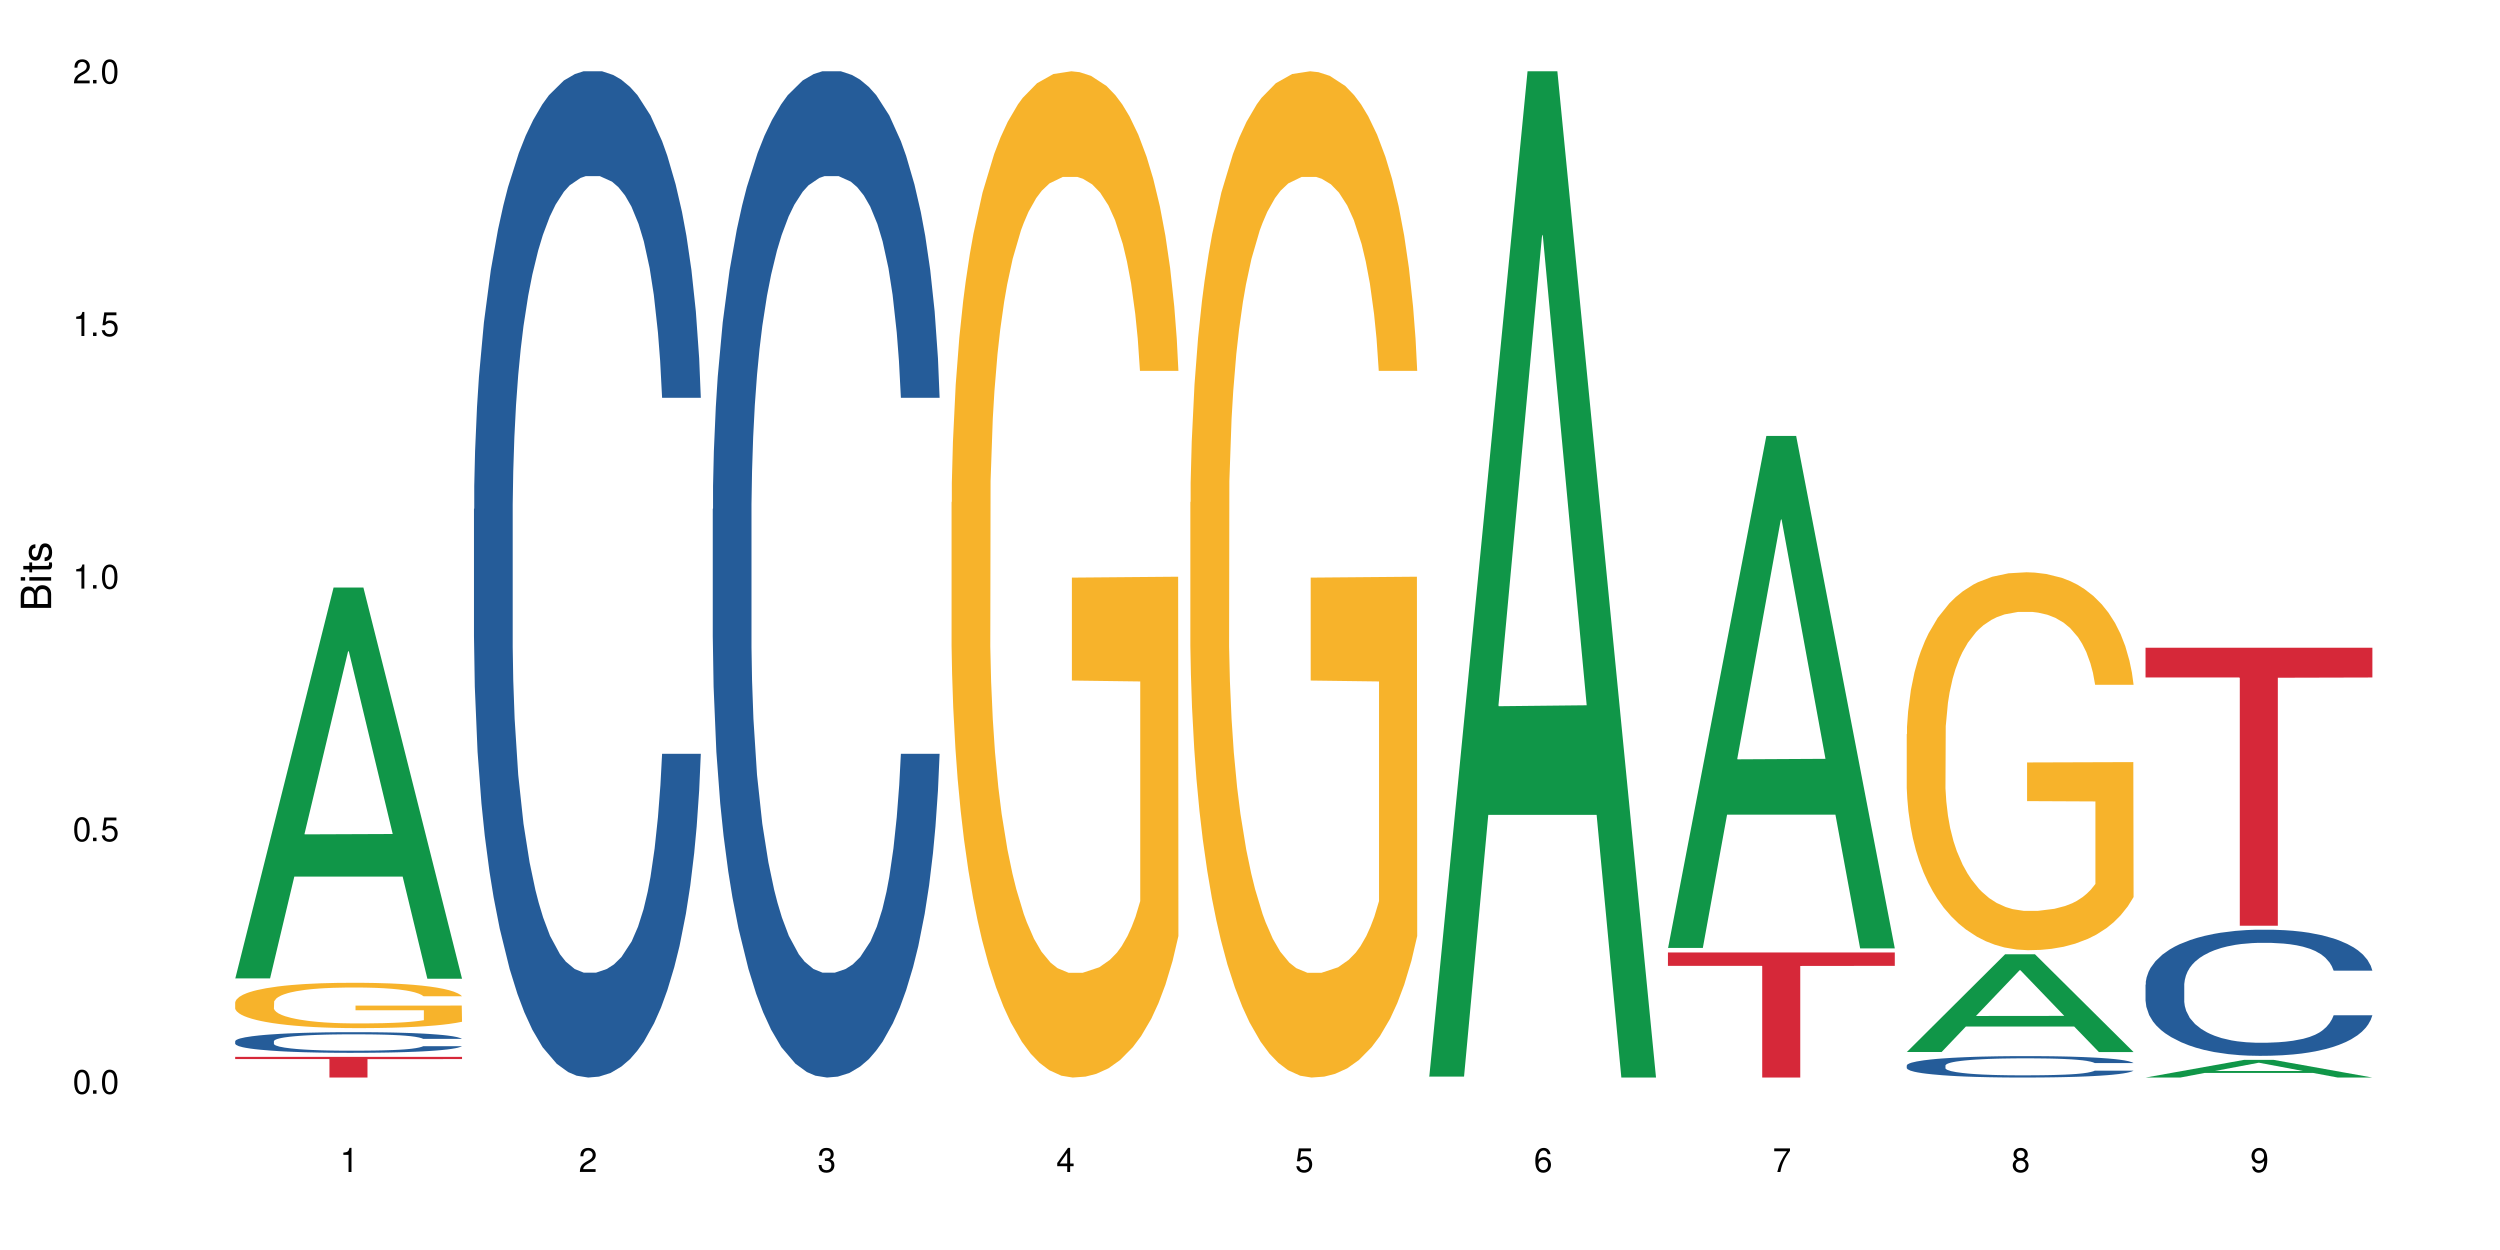 <?xml version="1.0" encoding="UTF-8"?>
<svg xmlns="http://www.w3.org/2000/svg" xmlns:xlink="http://www.w3.org/1999/xlink" width="720" height="360" viewBox="0 0 720 360">
<defs>
<g>
<g id="glyph-0-0">
</g>
<g id="glyph-0-1">
<path d="M 2.641 -6.938 C 2 -6.938 1.422 -6.656 1.078 -6.172 C 0.641 -5.562 0.406 -4.641 0.406 -3.359 C 0.406 -1.016 1.188 0.219 2.641 0.219 C 4.078 0.219 4.859 -1.016 4.859 -3.297 C 4.859 -4.641 4.656 -5.547 4.203 -6.172 C 3.844 -6.656 3.281 -6.938 2.641 -6.938 Z M 2.641 -6.188 C 3.547 -6.188 4 -5.25 4 -3.375 C 4 -1.406 3.562 -0.484 2.625 -0.484 C 1.734 -0.484 1.281 -1.438 1.281 -3.344 C 1.281 -5.25 1.734 -6.188 2.641 -6.188 Z M 2.641 -6.188 "/>
</g>
<g id="glyph-0-2">
<path d="M 1.828 -1 L 0.828 -1 L 0.828 0 L 1.828 0 Z M 1.828 -1 "/>
</g>
<g id="glyph-0-3">
<path d="M 4.562 -6.797 L 1.062 -6.797 L 0.547 -3.094 L 1.328 -3.094 C 1.719 -3.562 2.047 -3.734 2.578 -3.734 C 3.484 -3.734 4.062 -3.109 4.062 -2.094 C 4.062 -1.125 3.484 -0.531 2.578 -0.531 C 1.828 -0.531 1.375 -0.906 1.188 -1.672 L 0.328 -1.672 C 0.453 -1.109 0.547 -0.844 0.75 -0.594 C 1.125 -0.078 1.828 0.219 2.594 0.219 C 3.969 0.219 4.922 -0.781 4.922 -2.219 C 4.922 -3.562 4.031 -4.484 2.719 -4.484 C 2.25 -4.484 1.859 -4.359 1.469 -4.062 L 1.734 -5.969 L 4.562 -5.969 Z M 4.562 -6.797 "/>
</g>
<g id="glyph-0-4">
<path d="M 2.484 -4.938 L 2.484 0 L 3.328 0 L 3.328 -6.938 L 2.766 -6.938 C 2.469 -5.875 2.281 -5.734 0.984 -5.562 L 0.984 -4.938 Z M 2.484 -4.938 "/>
</g>
<g id="glyph-0-5">
<path d="M 4.859 -0.828 L 1.281 -0.828 C 1.359 -1.406 1.672 -1.781 2.5 -2.281 L 3.469 -2.828 C 4.406 -3.344 4.906 -4.062 4.906 -4.906 C 4.906 -5.484 4.672 -6.031 4.266 -6.406 C 3.859 -6.766 3.375 -6.938 2.719 -6.938 C 1.859 -6.938 1.219 -6.625 0.844 -6.031 C 0.609 -5.672 0.5 -5.234 0.484 -4.531 L 1.328 -4.531 C 1.359 -5.016 1.406 -5.281 1.531 -5.516 C 1.75 -5.938 2.188 -6.203 2.703 -6.203 C 3.469 -6.203 4.031 -5.641 4.031 -4.891 C 4.031 -4.344 3.719 -3.859 3.125 -3.516 L 2.234 -3 C 0.812 -2.172 0.406 -1.531 0.328 -0.016 L 4.859 -0.016 Z M 4.859 -0.828 "/>
</g>
<g id="glyph-0-6">
<path d="M 2.125 -3.188 L 2.578 -3.188 C 3.5 -3.188 3.984 -2.766 3.984 -1.922 C 3.984 -1.062 3.469 -0.531 2.594 -0.531 C 1.656 -0.531 1.203 -1 1.156 -2.016 L 0.312 -2.016 C 0.344 -1.453 0.438 -1.094 0.609 -0.781 C 0.953 -0.109 1.625 0.219 2.547 0.219 C 3.953 0.219 4.859 -0.625 4.859 -1.938 C 4.859 -2.828 4.516 -3.297 3.703 -3.594 C 4.344 -3.844 4.656 -4.328 4.656 -5.031 C 4.656 -6.219 3.875 -6.938 2.578 -6.938 C 1.203 -6.938 0.484 -6.172 0.453 -4.703 L 1.297 -4.703 C 1.312 -5.125 1.344 -5.359 1.453 -5.578 C 1.641 -5.969 2.062 -6.203 2.594 -6.203 C 3.344 -6.203 3.797 -5.75 3.797 -5 C 3.797 -4.516 3.609 -4.219 3.25 -4.047 C 3.016 -3.953 2.703 -3.922 2.125 -3.906 Z M 2.125 -3.188 "/>
</g>
<g id="glyph-0-7">
<path d="M 3.141 -1.672 L 3.141 0 L 3.984 0 L 3.984 -1.672 L 4.984 -1.672 L 4.984 -2.438 L 3.984 -2.438 L 3.984 -6.938 L 3.359 -6.938 L 0.266 -2.578 L 0.266 -1.672 Z M 3.141 -2.438 L 1 -2.438 L 3.141 -5.5 Z M 3.141 -2.438 "/>
</g>
<g id="glyph-0-8">
<path d="M 4.781 -5.125 C 4.609 -6.266 3.891 -6.938 2.844 -6.938 C 2.094 -6.938 1.422 -6.578 1.031 -5.953 C 0.594 -5.266 0.406 -4.422 0.406 -3.172 C 0.406 -2 0.578 -1.25 0.984 -0.641 C 1.359 -0.078 1.953 0.219 2.703 0.219 C 3.984 0.219 4.922 -0.75 4.922 -2.094 C 4.922 -3.375 4.062 -4.281 2.844 -4.281 C 2.172 -4.281 1.641 -4.031 1.281 -3.516 C 1.281 -5.234 1.828 -6.188 2.797 -6.188 C 3.391 -6.188 3.797 -5.797 3.938 -5.125 Z M 2.734 -3.531 C 3.547 -3.531 4.062 -2.953 4.062 -2.031 C 4.062 -1.156 3.484 -0.531 2.703 -0.531 C 1.922 -0.531 1.328 -1.188 1.328 -2.078 C 1.328 -2.938 1.906 -3.531 2.734 -3.531 Z M 2.734 -3.531 "/>
</g>
<g id="glyph-0-9">
<path d="M 4.984 -6.797 L 0.438 -6.797 L 0.438 -5.969 L 4.109 -5.969 C 2.5 -3.656 1.828 -2.234 1.328 0 L 2.219 0 C 2.594 -2.172 3.453 -4.047 4.984 -6.094 Z M 4.984 -6.797 "/>
</g>
<g id="glyph-0-10">
<path d="M 3.75 -3.656 C 4.469 -4.094 4.688 -4.438 4.688 -5.078 C 4.688 -6.172 3.844 -6.938 2.641 -6.938 C 1.438 -6.938 0.594 -6.172 0.594 -5.094 C 0.594 -4.438 0.812 -4.094 1.516 -3.656 C 0.734 -3.266 0.359 -2.703 0.359 -1.922 C 0.359 -0.656 1.281 0.219 2.641 0.219 C 3.984 0.219 4.922 -0.656 4.922 -1.922 C 4.922 -2.703 4.531 -3.266 3.75 -3.656 Z M 2.641 -6.188 C 3.359 -6.188 3.812 -5.75 3.812 -5.062 C 3.812 -4.406 3.344 -3.984 2.641 -3.984 C 1.922 -3.984 1.453 -4.406 1.453 -5.078 C 1.453 -5.75 1.922 -6.188 2.641 -6.188 Z M 2.641 -3.266 C 3.484 -3.266 4.062 -2.719 4.062 -1.906 C 4.062 -1.078 3.484 -0.531 2.625 -0.531 C 1.797 -0.531 1.219 -1.094 1.219 -1.906 C 1.219 -2.719 1.781 -3.266 2.641 -3.266 Z M 2.641 -3.266 "/>
</g>
<g id="glyph-0-11">
<path d="M 0.516 -1.578 C 0.672 -0.453 1.406 0.219 2.438 0.219 C 3.188 0.219 3.859 -0.141 4.266 -0.766 C 4.688 -1.453 4.891 -2.297 4.891 -3.547 C 4.891 -4.719 4.703 -5.453 4.312 -6.078 C 3.938 -6.641 3.344 -6.938 2.594 -6.938 C 1.297 -6.938 0.359 -5.969 0.359 -4.625 C 0.359 -3.344 1.234 -2.453 2.453 -2.453 C 3.094 -2.453 3.578 -2.672 4.016 -3.203 C 4 -1.484 3.469 -0.531 2.5 -0.531 C 1.906 -0.531 1.484 -0.906 1.359 -1.578 Z M 2.578 -6.203 C 3.375 -6.203 3.969 -5.531 3.969 -4.641 C 3.969 -3.797 3.391 -3.188 2.547 -3.188 C 1.734 -3.188 1.234 -3.766 1.234 -4.688 C 1.234 -5.562 1.797 -6.203 2.578 -6.203 Z M 2.578 -6.203 "/>
</g>
<g id="glyph-1-0">
</g>
<g id="glyph-1-1">
<path d="M 0 -0.953 L 0 -4.891 C 0 -5.719 -0.234 -6.344 -0.734 -6.797 C -1.188 -7.234 -1.812 -7.469 -2.5 -7.469 C -3.547 -7.469 -4.188 -7 -4.625 -5.875 C -4.984 -6.688 -5.625 -7.094 -6.531 -7.094 C -7.172 -7.094 -7.734 -6.859 -8.141 -6.391 C -8.562 -5.922 -8.75 -5.344 -8.75 -4.5 L -8.75 -0.953 Z M -4.984 -2.062 L -7.766 -2.062 L -7.766 -4.219 C -7.766 -4.844 -7.688 -5.203 -7.453 -5.5 C -7.219 -5.812 -6.859 -5.969 -6.375 -5.969 C -5.891 -5.969 -5.531 -5.812 -5.297 -5.5 C -5.062 -5.203 -4.984 -4.844 -4.984 -4.219 Z M -0.984 -2.062 L -4 -2.062 L -4 -4.781 C -4 -5.766 -3.438 -6.359 -2.484 -6.359 C -1.547 -6.359 -0.984 -5.766 -0.984 -4.781 Z M -0.984 -2.062 "/>
</g>
<g id="glyph-1-2">
<path d="M -6.281 -1.797 L -6.281 -0.797 L 0 -0.797 L 0 -1.797 Z M -8.75 -1.797 L -8.75 -0.797 L -7.484 -0.797 L -7.484 -1.797 Z M -8.75 -1.797 "/>
</g>
<g id="glyph-1-3">
<path d="M -6.281 -3.047 L -6.281 -2.016 L -8.016 -2.016 L -8.016 -1.016 L -6.281 -1.016 L -6.281 -0.172 L -5.469 -0.172 L -5.469 -1.016 L -0.719 -1.016 C -0.078 -1.016 0.281 -1.453 0.281 -2.234 C 0.281 -2.5 0.25 -2.719 0.188 -3.047 L -0.641 -3.047 C -0.609 -2.906 -0.594 -2.766 -0.594 -2.562 C -0.594 -2.141 -0.719 -2.016 -1.156 -2.016 L -5.469 -2.016 L -5.469 -3.047 Z M -6.281 -3.047 "/>
</g>
<g id="glyph-1-4">
<path d="M -4.531 -5.25 C -5.766 -5.25 -6.469 -4.422 -6.469 -2.969 C -6.469 -1.516 -5.719 -0.562 -4.547 -0.562 C -3.562 -0.562 -3.094 -1.062 -2.734 -2.562 L -2.516 -3.484 C -2.344 -4.188 -2.094 -4.469 -1.641 -4.469 C -1.047 -4.469 -0.641 -3.875 -0.641 -3 C -0.641 -2.453 -0.797 -2 -1.062 -1.75 C -1.25 -1.594 -1.422 -1.531 -1.875 -1.469 L -1.875 -0.406 C -0.422 -0.453 0.281 -1.266 0.281 -2.922 C 0.281 -4.5 -0.5 -5.516 -1.719 -5.516 C -2.656 -5.516 -3.172 -4.984 -3.469 -3.734 L -3.703 -2.766 C -3.891 -1.953 -4.156 -1.609 -4.594 -1.609 C -5.188 -1.609 -5.547 -2.125 -5.547 -2.938 C -5.547 -3.75 -5.203 -4.172 -4.531 -4.203 Z M -4.531 -5.25 "/>
</g>
</g>
</defs>
<rect x="-72" y="-36" width="864" height="432" fill="rgb(100%, 100%, 100%)" fill-opacity="1"/>
<path fill-rule="nonzero" fill="rgb(6.275%, 58.824%, 28.235%)" fill-opacity="1" d="M 67.73 281.77 L 67.801 281.66 L 96.07 169.203 L 104.656 169.203 L 133.066 281.875 L 123.082 281.875 L 115.965 252.461 L 84.762 252.461 L 77.781 281.77 L 67.73 281.77 L 87.766 240.297 L 113.102 240.191 L 100.469 187.609 L 100.328 187.504 L 100.188 187.82 L 87.695 240.191 L 87.766 240.297 Z M 67.73 281.77 "/>
<path fill-rule="nonzero" fill="rgb(14.51%, 36.078%, 60%)" fill-opacity="1" d="M 67.73 299.855 L 67.812 299.852 L 67.812 299.719 L 68.051 299.512 L 68.605 299.254 L 69.164 299.074 L 70.598 298.75 L 72.59 298.441 L 74.664 298.203 L 76.176 298.062 L 77.531 297.953 L 80.637 297.75 L 82.629 297.648 L 84.781 297.555 L 87.41 297.461 L 89.324 297.41 L 93.625 297.32 L 96.812 297.281 L 99.281 297.266 L 104.621 297.266 L 107.809 297.289 L 110.117 297.316 L 112.668 297.359 L 114.82 297.41 L 118.562 297.527 L 121.91 297.68 L 123.426 297.766 L 125.816 297.938 L 127.648 298.098 L 128.922 298.242 L 130.355 298.441 L 131.629 298.688 L 132.586 298.965 L 133.066 299.199 L 121.91 299.199 L 121.352 298.98 L 120.715 298.812 L 119.52 298.59 L 118.324 298.43 L 116.652 298.273 L 115.137 298.168 L 113.066 298.066 L 111.234 298 L 109.32 297.953 L 107.488 297.918 L 103.984 297.887 L 99.922 297.887 L 98.406 297.898 L 95.297 297.941 L 93.625 297.98 L 91.234 298.055 L 89.562 298.125 L 87.57 298.234 L 86.215 298.328 L 84.543 298.469 L 83.348 298.594 L 81.992 298.773 L 81.195 298.91 L 80.48 299.062 L 79.84 299.242 L 79.363 299.434 L 79.043 299.633 L 78.887 299.828 L 78.887 300.672 L 79.043 300.867 L 79.441 301.098 L 80.48 301.43 L 81.992 301.715 L 83.746 301.945 L 85.418 302.109 L 86.375 302.184 L 87.648 302.27 L 89.641 302.379 L 92.512 302.488 L 94.184 302.531 L 96.734 302.574 L 99.363 302.598 L 102.867 302.598 L 105.977 302.574 L 108.047 302.547 L 110.199 302.504 L 113.145 302.414 L 114.98 302.324 L 116.57 302.223 L 117.766 302.117 L 118.562 302.031 L 119.758 301.863 L 120.715 301.68 L 121.434 301.488 L 121.91 301.305 L 133.066 301.305 L 132.586 301.52 L 131.871 301.734 L 131.152 301.891 L 130.039 302.082 L 128.762 302.25 L 126.93 302.441 L 125.418 302.566 L 123.426 302.699 L 121.59 302.805 L 119.602 302.898 L 116.652 303.004 L 114.738 303.059 L 112.668 303.109 L 110.199 303.152 L 107.09 303.191 L 103.746 303.211 L 100.637 303.219 L 97.289 303.207 L 94.82 303.184 L 91.555 303.137 L 87.492 303.039 L 84.543 302.934 L 82.23 302.832 L 80.238 302.723 L 78.008 302.574 L 75.141 302.336 L 73.387 302.152 L 72.191 302 L 70.84 301.785 L 69.883 301.598 L 68.766 301.293 L 67.969 300.906 L 67.73 300.605 Z M 67.73 299.855 "/>
<path fill-rule="nonzero" fill="rgb(96.863%, 70.196%, 16.863%)" fill-opacity="1" d="M 67.73 288.633 L 67.812 288.621 L 67.812 288.383 L 68.129 287.848 L 68.926 287.105 L 69.961 286.496 L 71.078 286.02 L 71.793 285.77 L 72.988 285.41 L 74.023 285.148 L 76.656 284.613 L 80 284.109 L 81.832 283.895 L 83.906 283.695 L 86.852 283.469 L 88.207 283.383 L 92.352 283.191 L 97.051 283.074 L 102.23 283.039 L 104.621 283.051 L 107.887 283.098 L 112.348 283.227 L 114.898 283.348 L 116.891 283.469 L 118.961 283.621 L 121.512 283.859 L 123.902 284.148 L 125.816 284.434 L 127.727 284.793 L 129.32 285.172 L 130.676 285.59 L 131.871 286.094 L 132.586 286.508 L 133.066 286.926 L 121.988 286.926 L 121.352 286.508 L 120.637 286.188 L 119.441 285.793 L 118.246 285.508 L 117.051 285.281 L 114.82 284.969 L 112.906 284.781 L 110.516 284.613 L 108.207 284.504 L 105.578 284.434 L 103.984 284.41 L 99.762 284.41 L 95.938 284.492 L 93.707 284.59 L 92.113 284.684 L 89.879 284.863 L 88.527 285.008 L 87.73 285.102 L 85.34 285.473 L 83.746 285.805 L 82.871 286.031 L 81.754 286.391 L 80.957 286.711 L 80.082 287.191 L 79.602 287.547 L 78.965 288.359 L 78.887 290.508 L 79.125 290.961 L 79.602 291.449 L 80.238 291.879 L 81.195 292.332 L 82.152 292.68 L 83.824 293.145 L 85.258 293.453 L 86.375 293.656 L 88.527 293.98 L 89.402 294.086 L 91.473 294.301 L 93.625 294.469 L 96.254 294.613 L 98.246 294.684 L 101.434 294.742 L 105.496 294.742 L 110.277 294.672 L 113.305 294.574 L 115.379 294.48 L 116.73 294.398 L 118.406 294.266 L 119.602 294.145 L 120.715 294.016 L 122.07 293.812 L 122.07 290.961 L 102.391 290.949 L 102.391 289.613 L 132.984 289.602 L 133.066 294.266 L 131.391 294.586 L 129.32 294.898 L 127.328 295.137 L 125.258 295.34 L 122.309 295.566 L 119.918 295.711 L 116.254 295.875 L 112.906 295.984 L 109.402 296.055 L 106.293 296.09 L 102.629 296.102 L 99.363 296.078 L 95.855 296.008 L 93.066 295.91 L 90.52 295.793 L 87.969 295.637 L 84.781 295.387 L 82.711 295.184 L 80.559 294.934 L 78.406 294.637 L 76.496 294.312 L 75.219 294.062 L 73.945 293.777 L 72.59 293.418 L 71.316 293.012 L 70.359 292.645 L 69.484 292.227 L 68.848 291.832 L 68.211 291.293 L 67.891 290.863 L 67.73 290.496 Z M 67.73 288.633 "/>
<path fill-rule="nonzero" fill="rgb(83.922%, 15.686%, 22.353%)" fill-opacity="1" d="M 67.73 304.383 L 133.066 304.383 L 133.066 305.02 L 105.836 305.023 L 105.836 310.332 L 94.879 310.332 L 94.879 305.031 L 94.723 305.02 L 67.73 305.02 Z M 67.73 304.383 "/>
<path fill-rule="nonzero" fill="rgb(14.51%, 36.078%, 60%)" fill-opacity="1" d="M 136.504 146.621 L 136.582 146.355 L 136.582 140 L 136.824 129.934 L 137.379 117.215 L 137.938 108.477 L 139.371 92.844 L 141.363 77.746 L 143.434 66.09 L 144.949 59.203 L 146.305 53.902 L 149.41 44.102 L 151.402 39.07 L 153.555 34.566 L 156.184 30.062 L 158.098 27.414 L 162.398 23.176 L 165.586 21.32 L 168.055 20.527 L 173.395 20.527 L 176.582 21.586 L 178.891 22.91 L 181.441 25.031 L 183.594 27.414 L 187.336 33.242 L 190.684 40.66 L 192.195 44.898 L 194.586 53.109 L 196.418 61.055 L 197.695 67.945 L 199.129 77.746 L 200.402 89.668 L 201.359 103.176 L 201.836 114.566 L 190.684 114.566 L 190.125 103.973 L 189.488 95.758 L 188.293 84.898 L 187.098 77.215 L 185.426 69.535 L 183.91 64.5 L 181.84 59.469 L 180.008 56.289 L 178.094 53.902 L 176.262 52.316 L 172.758 50.727 L 168.691 50.727 L 167.18 51.254 L 164.07 53.375 L 162.398 55.23 L 160.008 58.938 L 158.336 62.383 L 156.344 67.68 L 154.988 72.184 L 153.316 79.07 L 152.121 85.164 L 150.766 93.906 L 149.969 100.527 L 149.25 107.945 L 148.613 116.688 L 148.137 125.957 L 147.816 135.762 L 147.66 145.297 L 147.66 186.355 L 147.816 195.895 L 148.215 207.02 L 149.25 223.18 L 150.766 237.219 L 152.52 248.344 L 154.191 256.293 L 155.148 260 L 156.422 264.238 L 158.414 269.535 L 161.281 274.836 L 162.957 276.953 L 165.504 279.074 L 168.137 280.133 L 171.641 280.133 L 174.746 279.074 L 176.82 277.75 L 178.973 275.629 L 181.918 271.125 L 183.75 266.887 L 185.344 261.855 L 186.539 256.82 L 187.336 252.582 L 188.531 244.371 L 189.488 235.363 L 190.203 226.094 L 190.684 217.086 L 201.836 217.086 L 201.359 227.684 L 200.645 238.012 L 199.926 245.695 L 198.809 254.969 L 197.535 263.18 L 195.703 272.449 L 194.188 278.543 L 192.195 285.168 L 190.363 290.199 L 188.371 294.703 L 185.426 300 L 183.512 302.648 L 181.441 305.035 L 178.973 307.152 L 175.863 309.008 L 172.516 310.066 L 169.41 310.332 L 166.062 309.801 L 163.594 308.742 L 160.328 306.359 L 156.262 301.59 L 153.316 296.559 L 151.004 291.523 L 149.012 286.227 L 146.781 279.074 L 143.914 267.418 L 142.16 258.41 L 140.965 250.992 L 139.609 240.664 L 138.656 231.391 L 137.539 216.555 L 136.742 197.746 L 136.504 183.18 Z M 136.504 146.621 "/>
<path fill-rule="nonzero" fill="rgb(14.51%, 36.078%, 60%)" fill-opacity="1" d="M 205.277 146.621 L 205.355 146.355 L 205.355 140 L 205.594 129.934 L 206.152 117.215 L 206.711 108.477 L 208.145 92.844 L 210.137 77.746 L 212.207 66.09 L 213.723 59.203 L 215.078 53.902 L 218.184 44.102 L 220.176 39.07 L 222.328 34.566 L 224.957 30.062 L 226.867 27.414 L 231.172 23.176 L 234.359 21.32 L 236.828 20.527 L 242.168 20.527 L 245.352 21.586 L 247.664 22.91 L 250.215 25.031 L 252.363 27.414 L 256.109 33.242 L 259.457 40.66 L 260.969 44.898 L 263.359 53.109 L 265.191 61.055 L 266.469 67.945 L 267.902 77.746 L 269.176 89.668 L 270.133 103.176 L 270.609 114.566 L 259.457 114.566 L 258.898 103.973 L 258.262 95.758 L 257.066 84.898 L 255.871 77.215 L 254.195 69.535 L 252.684 64.5 L 250.613 59.469 L 248.777 56.289 L 246.867 53.902 L 245.035 52.316 L 241.527 50.727 L 237.465 50.727 L 235.953 51.254 L 232.844 53.375 L 231.172 55.23 L 228.781 58.938 L 227.109 62.383 L 225.117 67.68 L 223.762 72.184 L 222.09 79.07 L 220.895 85.164 L 219.539 93.906 L 218.742 100.527 L 218.023 107.945 L 217.387 116.688 L 216.91 125.957 L 216.59 135.762 L 216.43 145.297 L 216.43 186.355 L 216.59 195.895 L 216.988 207.02 L 218.023 223.18 L 219.539 237.219 L 221.293 248.344 L 222.965 256.293 L 223.922 260 L 225.195 264.238 L 227.188 269.535 L 230.055 274.836 L 231.73 276.953 L 234.277 279.074 L 236.906 280.133 L 240.414 280.133 L 243.52 279.074 L 245.594 277.75 L 247.742 275.629 L 250.691 271.125 L 252.523 266.887 L 254.117 261.855 L 255.312 256.82 L 256.109 252.582 L 257.305 244.371 L 258.262 235.363 L 258.977 226.094 L 259.457 217.086 L 270.609 217.086 L 270.133 227.684 L 269.414 238.012 L 268.699 245.695 L 267.582 254.969 L 266.309 263.18 L 264.477 272.449 L 262.961 278.543 L 260.969 285.168 L 259.137 290.199 L 257.145 294.703 L 254.195 300 L 252.285 302.648 L 250.215 305.035 L 247.742 307.152 L 244.637 309.008 L 241.289 310.066 L 238.184 310.332 L 234.836 309.801 L 232.367 308.742 L 229.098 306.359 L 225.035 301.59 L 222.09 296.559 L 219.777 291.523 L 217.785 286.227 L 215.555 279.074 L 212.688 267.418 L 210.934 258.41 L 209.738 250.992 L 208.383 240.664 L 207.426 231.391 L 206.312 216.555 L 205.516 197.746 L 205.277 183.18 Z M 205.277 146.621 "/>
<path fill-rule="nonzero" fill="rgb(96.863%, 70.196%, 16.863%)" fill-opacity="1" d="M 274.051 144.652 L 274.129 144.387 L 274.129 139.094 L 274.449 127.184 L 275.246 110.777 L 276.281 97.277 L 277.395 86.691 L 278.113 81.133 L 279.309 73.195 L 280.344 67.371 L 282.973 55.461 L 286.32 44.348 L 288.152 39.582 L 290.223 35.082 L 293.172 30.055 L 294.527 28.203 L 298.668 23.965 L 303.371 21.32 L 308.547 20.527 L 310.938 20.789 L 314.207 21.848 L 318.668 24.762 L 321.219 27.406 L 323.207 30.055 L 325.281 33.496 L 327.832 38.789 L 330.219 45.141 L 332.133 51.492 L 334.043 59.43 L 335.637 67.902 L 336.992 77.164 L 338.188 88.281 L 338.906 97.543 L 339.383 106.805 L 328.309 106.805 L 327.672 97.543 L 326.953 90.398 L 325.758 81.664 L 324.562 75.312 L 323.367 70.281 L 321.137 63.402 L 319.227 59.168 L 316.836 55.461 L 314.523 53.078 L 311.895 51.492 L 310.301 50.961 L 306.078 50.961 L 302.254 52.816 L 300.023 54.934 L 298.43 57.051 L 296.199 61.02 L 294.844 64.195 L 294.047 66.312 L 291.656 74.516 L 290.062 81.93 L 289.188 86.957 L 288.07 94.898 L 287.273 102.043 L 286.398 112.629 L 285.922 120.57 L 285.285 138.566 L 285.203 186.207 L 285.441 196.262 L 285.922 207.113 L 286.559 216.641 L 287.516 226.699 L 288.469 234.375 L 290.145 244.695 L 291.578 251.578 L 292.691 256.078 L 294.844 263.223 L 295.723 265.605 L 297.793 270.367 L 299.945 274.074 L 302.574 277.25 L 304.566 278.836 L 307.75 280.16 L 311.816 280.16 L 316.598 278.574 L 319.625 276.457 L 321.695 274.34 L 323.051 272.484 L 324.723 269.574 L 325.918 266.926 L 327.035 264.016 L 328.387 259.516 L 328.387 196.262 L 308.707 195.996 L 308.707 166.355 L 339.305 166.09 L 339.383 269.574 L 337.711 276.719 L 335.637 283.602 L 333.645 288.895 L 331.574 293.395 L 328.625 298.422 L 326.238 301.598 L 322.57 305.305 L 319.227 307.688 L 315.719 309.273 L 312.613 310.066 L 308.945 310.332 L 305.68 309.805 L 302.176 308.215 L 299.387 306.098 L 296.836 303.453 L 294.285 300.012 L 291.102 294.453 L 289.027 289.953 L 286.875 284.395 L 284.727 277.777 L 282.812 270.633 L 281.539 265.074 L 280.266 258.723 L 278.91 250.781 L 277.633 241.785 L 276.68 233.578 L 275.801 224.316 L 275.164 215.582 L 274.527 203.672 L 274.207 194.145 L 274.051 185.941 Z M 274.051 144.652 "/>
<path fill-rule="nonzero" fill="rgb(96.863%, 70.196%, 16.863%)" fill-opacity="1" d="M 342.82 144.652 L 342.902 144.387 L 342.902 139.094 L 343.219 127.184 L 344.016 110.777 L 345.051 97.277 L 346.168 86.691 L 346.887 81.133 L 348.082 73.195 L 349.117 67.371 L 351.746 55.461 L 355.094 44.348 L 356.926 39.582 L 358.996 35.082 L 361.945 30.055 L 363.297 28.203 L 367.441 23.965 L 372.141 21.32 L 377.32 20.527 L 379.711 20.789 L 382.977 21.848 L 387.441 24.762 L 389.988 27.406 L 391.98 30.055 L 394.055 33.496 L 396.602 38.789 L 398.992 45.141 L 400.906 51.492 L 402.816 59.43 L 404.41 67.902 L 405.766 77.164 L 406.961 88.281 L 407.68 97.543 L 408.156 106.805 L 397.082 106.805 L 396.445 97.543 L 395.727 90.398 L 394.531 81.664 L 393.336 75.312 L 392.141 70.281 L 389.91 63.402 L 387.996 59.168 L 385.609 55.461 L 383.297 53.078 L 380.668 51.492 L 379.074 50.961 L 374.852 50.961 L 371.027 52.816 L 368.797 54.934 L 367.203 57.051 L 364.973 61.02 L 363.617 64.195 L 362.82 66.312 L 360.43 74.516 L 358.836 81.93 L 357.961 86.957 L 356.844 94.898 L 356.047 102.043 L 355.172 112.629 L 354.695 120.57 L 354.055 138.566 L 353.977 186.207 L 354.215 196.262 L 354.695 207.113 L 355.332 216.641 L 356.285 226.699 L 357.242 234.375 L 358.918 244.695 L 360.352 251.578 L 361.465 256.078 L 363.617 263.223 L 364.492 265.605 L 366.566 270.367 L 368.715 274.074 L 371.344 277.25 L 373.336 278.836 L 376.523 280.16 L 380.59 280.16 L 385.367 278.574 L 388.395 276.457 L 390.469 274.34 L 391.824 272.484 L 393.496 269.574 L 394.691 266.926 L 395.805 264.016 L 397.16 259.516 L 397.16 196.262 L 377.48 195.996 L 377.48 166.355 L 408.074 166.09 L 408.156 269.574 L 406.484 276.719 L 404.41 283.602 L 402.418 288.895 L 400.348 293.395 L 397.398 298.422 L 395.008 301.598 L 391.344 305.305 L 387.996 307.688 L 384.492 309.273 L 381.387 310.066 L 377.719 310.332 L 374.453 309.805 L 370.949 308.215 L 368.16 306.098 L 365.609 303.453 L 363.059 300.012 L 359.871 294.453 L 357.801 289.953 L 355.648 284.395 L 353.5 277.777 L 351.586 270.633 L 350.312 265.074 L 349.035 258.723 L 347.684 250.781 L 346.406 241.785 L 345.449 233.578 L 344.574 224.316 L 343.938 215.582 L 343.301 203.672 L 342.98 194.145 L 342.82 185.941 Z M 342.82 144.652 "/>
<path fill-rule="nonzero" fill="rgb(6.275%, 58.824%, 28.235%)" fill-opacity="1" d="M 411.594 310.059 L 411.664 309.789 L 439.934 20.527 L 448.52 20.527 L 476.93 310.332 L 466.945 310.332 L 459.828 234.684 L 428.625 234.684 L 421.645 310.059 L 411.594 310.059 L 431.629 203.391 L 456.965 203.117 L 444.332 67.875 L 444.191 67.602 L 444.051 68.418 L 431.559 203.117 L 431.629 203.391 Z M 411.594 310.059 "/>
<path fill-rule="nonzero" fill="rgb(6.275%, 58.824%, 28.235%)" fill-opacity="1" d="M 480.367 273.004 L 480.438 272.867 L 508.707 125.555 L 517.293 125.555 L 545.703 273.145 L 535.719 273.145 L 528.602 234.617 L 497.398 234.617 L 490.418 273.004 L 480.367 273.004 L 500.398 218.684 L 525.738 218.543 L 513.105 149.668 L 512.965 149.531 L 512.824 149.945 L 500.332 218.543 L 500.398 218.684 Z M 480.367 273.004 "/>
<path fill-rule="nonzero" fill="rgb(83.922%, 15.686%, 22.353%)" fill-opacity="1" d="M 480.367 274.309 L 545.703 274.309 L 545.703 278.164 L 518.473 278.199 L 518.473 310.332 L 507.516 310.332 L 507.516 278.23 L 507.359 278.164 L 480.367 278.164 Z M 480.367 274.309 "/>
<path fill-rule="nonzero" fill="rgb(6.275%, 58.824%, 28.235%)" fill-opacity="1" d="M 549.141 302.973 L 549.211 302.945 L 577.48 274.824 L 586.066 274.824 L 614.473 303 L 604.492 303 L 597.371 295.645 L 566.172 295.645 L 559.191 302.973 L 549.141 302.973 L 569.172 292.602 L 594.512 292.574 L 581.875 279.43 L 581.738 279.402 L 581.598 279.48 L 569.102 292.574 L 569.172 292.602 Z M 549.141 302.973 "/>
<path fill-rule="nonzero" fill="rgb(14.51%, 36.078%, 60%)" fill-opacity="1" d="M 549.141 306.848 L 549.219 306.84 L 549.219 306.707 L 549.457 306.492 L 550.016 306.223 L 550.574 306.035 L 552.008 305.703 L 554 305.379 L 556.07 305.133 L 557.586 304.984 L 558.941 304.871 L 562.047 304.664 L 564.039 304.559 L 566.191 304.461 L 568.82 304.363 L 570.73 304.309 L 575.035 304.219 L 578.223 304.18 L 580.691 304.164 L 586.031 304.164 L 589.215 304.184 L 591.527 304.211 L 594.078 304.258 L 596.227 304.309 L 599.973 304.434 L 603.32 304.59 L 604.832 304.68 L 607.223 304.855 L 609.055 305.023 L 610.332 305.172 L 611.766 305.379 L 613.039 305.633 L 613.996 305.922 L 614.473 306.164 L 603.32 306.164 L 602.762 305.938 L 602.125 305.766 L 600.93 305.531 L 599.734 305.367 L 598.062 305.207 L 596.547 305.098 L 594.477 304.992 L 592.645 304.922 L 590.73 304.871 L 588.898 304.84 L 585.391 304.805 L 581.328 304.805 L 579.816 304.816 L 576.707 304.863 L 575.035 304.902 L 572.645 304.98 L 570.973 305.055 L 568.98 305.168 L 567.625 305.262 L 565.953 305.41 L 564.758 305.539 L 563.402 305.723 L 562.605 305.867 L 561.887 306.023 L 561.25 306.211 L 560.773 306.406 L 560.453 306.617 L 560.293 306.82 L 560.293 307.691 L 560.453 307.895 L 560.852 308.133 L 561.887 308.477 L 563.402 308.777 L 565.156 309.012 L 566.828 309.184 L 567.785 309.262 L 569.059 309.352 L 571.051 309.465 L 573.918 309.578 L 575.594 309.621 L 578.141 309.668 L 580.77 309.691 L 584.277 309.691 L 587.383 309.668 L 589.457 309.641 L 591.605 309.594 L 594.555 309.496 L 596.387 309.406 L 597.98 309.301 L 599.176 309.191 L 599.973 309.102 L 601.168 308.93 L 602.125 308.734 L 602.84 308.539 L 603.32 308.348 L 614.473 308.348 L 613.996 308.574 L 613.277 308.793 L 612.562 308.957 L 611.445 309.152 L 610.172 309.328 L 608.34 309.527 L 606.824 309.656 L 604.832 309.797 L 603 309.902 L 601.008 310 L 598.062 310.113 L 596.148 310.168 L 594.078 310.219 L 591.605 310.266 L 588.5 310.305 L 585.152 310.328 L 582.047 310.332 L 578.699 310.32 L 576.23 310.297 L 572.965 310.246 L 568.898 310.145 L 565.953 310.039 L 563.641 309.934 L 561.648 309.82 L 559.418 309.668 L 556.551 309.418 L 554.797 309.227 L 553.602 309.07 L 552.246 308.848 L 551.293 308.652 L 550.176 308.336 L 549.379 307.934 L 549.141 307.625 Z M 549.141 306.848 "/>
<path fill-rule="nonzero" fill="rgb(96.863%, 70.196%, 16.863%)" fill-opacity="1" d="M 549.141 211.434 L 549.219 211.336 L 549.219 209.348 L 549.539 204.871 L 550.336 198.711 L 551.371 193.641 L 552.484 189.664 L 553.203 187.578 L 554.398 184.594 L 555.434 182.406 L 558.062 177.934 L 561.41 173.758 L 563.242 171.969 L 565.312 170.281 L 568.262 168.391 L 569.617 167.695 L 573.758 166.105 L 578.461 165.109 L 583.641 164.812 L 586.031 164.91 L 589.297 165.309 L 593.758 166.402 L 596.309 167.398 L 598.301 168.391 L 600.371 169.684 L 602.922 171.672 L 605.312 174.059 L 607.223 176.441 L 609.137 179.426 L 610.73 182.605 L 612.082 186.086 L 613.277 190.262 L 613.996 193.738 L 614.473 197.219 L 603.398 197.219 L 602.762 193.738 L 602.043 191.055 L 600.848 187.773 L 599.652 185.391 L 598.461 183.5 L 596.227 180.918 L 594.316 179.324 L 591.926 177.934 L 589.613 177.039 L 586.984 176.441 L 585.391 176.242 L 581.168 176.242 L 577.344 176.941 L 575.113 177.734 L 573.52 178.531 L 571.289 180.02 L 569.934 181.215 L 569.137 182.008 L 566.75 185.09 L 565.156 187.875 L 564.277 189.762 L 563.164 192.746 L 562.367 195.43 L 561.488 199.406 L 561.012 202.387 L 560.375 209.148 L 560.293 227.039 L 560.535 230.816 L 561.012 234.895 L 561.648 238.473 L 562.605 242.25 L 563.562 245.133 L 565.234 249.008 L 566.668 251.594 L 567.785 253.285 L 569.934 255.969 L 570.812 256.863 L 572.883 258.652 L 575.035 260.043 L 577.664 261.234 L 579.656 261.832 L 582.844 262.328 L 586.906 262.328 L 591.688 261.734 L 594.715 260.938 L 596.785 260.141 L 598.141 259.445 L 599.812 258.352 L 601.008 257.359 L 602.125 256.266 L 603.48 254.574 L 603.48 230.816 L 583.797 230.719 L 583.797 219.586 L 614.395 219.484 L 614.473 258.352 L 612.801 261.035 L 610.73 263.621 L 608.738 265.609 L 606.664 267.301 L 603.719 269.188 L 601.328 270.383 L 597.664 271.773 L 594.316 272.668 L 590.809 273.266 L 587.703 273.562 L 584.039 273.66 L 580.77 273.461 L 577.266 272.867 L 574.477 272.07 L 571.926 271.078 L 569.379 269.785 L 566.191 267.695 L 564.117 266.008 L 561.969 263.918 L 559.816 261.434 L 557.902 258.75 L 556.629 256.664 L 555.355 254.277 L 554 251.297 L 552.727 247.914 L 551.77 244.832 L 550.895 241.355 L 550.254 238.074 L 549.617 233.602 L 549.301 230.023 L 549.141 226.941 Z M 549.141 211.434 "/>
<path fill-rule="nonzero" fill="rgb(6.275%, 58.824%, 28.235%)" fill-opacity="1" d="M 617.914 310.328 L 617.98 310.324 L 646.25 305.25 L 654.836 305.25 L 683.246 310.332 L 673.266 310.332 L 666.145 309.004 L 634.945 309.004 L 627.965 310.328 L 617.914 310.328 L 637.945 308.457 L 663.285 308.453 L 650.648 306.078 L 650.512 306.074 L 650.371 306.09 L 637.875 308.453 L 637.945 308.457 Z M 617.914 310.328 "/>
<path fill-rule="nonzero" fill="rgb(14.51%, 36.078%, 60%)" fill-opacity="1" d="M 617.914 283.566 L 617.992 283.535 L 617.992 282.738 L 618.23 281.477 L 618.789 279.883 L 619.348 278.785 L 620.781 276.828 L 622.773 274.934 L 624.844 273.473 L 626.359 272.609 L 627.711 271.945 L 630.82 270.719 L 632.812 270.09 L 634.965 269.523 L 637.594 268.961 L 639.504 268.629 L 643.809 268.098 L 646.996 267.863 L 649.465 267.766 L 654.801 267.766 L 657.988 267.898 L 660.301 268.062 L 662.852 268.328 L 665 268.629 L 668.746 269.359 L 672.094 270.289 L 673.605 270.82 L 675.996 271.848 L 677.828 272.844 L 679.102 273.707 L 680.539 274.934 L 681.812 276.43 L 682.77 278.121 L 683.246 279.551 L 672.094 279.551 L 671.535 278.223 L 670.898 277.191 L 669.703 275.832 L 668.508 274.867 L 666.832 273.906 L 665.32 273.273 L 663.246 272.645 L 661.414 272.246 L 659.504 271.945 L 657.672 271.75 L 654.164 271.551 L 650.102 271.551 L 648.586 271.617 L 645.48 271.879 L 643.809 272.113 L 641.418 272.578 L 639.742 273.008 L 637.75 273.672 L 636.398 274.238 L 634.723 275.102 L 633.527 275.863 L 632.176 276.961 L 631.379 277.789 L 630.66 278.719 L 630.023 279.816 L 629.547 280.977 L 629.227 282.207 L 629.066 283.402 L 629.066 288.547 L 629.227 289.742 L 629.625 291.137 L 630.66 293.164 L 632.176 294.922 L 633.926 296.316 L 635.602 297.312 L 636.559 297.777 L 637.832 298.309 L 639.824 298.973 L 642.691 299.637 L 644.363 299.902 L 646.914 300.168 L 649.543 300.301 L 653.051 300.301 L 656.156 300.168 L 658.227 300 L 660.379 299.734 L 663.328 299.172 L 665.16 298.641 L 666.754 298.008 L 667.949 297.379 L 668.746 296.848 L 669.941 295.816 L 670.898 294.688 L 671.613 293.527 L 672.094 292.398 L 683.246 292.398 L 682.77 293.727 L 682.051 295.02 L 681.336 295.984 L 680.219 297.145 L 678.945 298.176 L 677.113 299.336 L 675.598 300.102 L 673.605 300.93 L 671.773 301.562 L 669.781 302.125 L 666.832 302.789 L 664.922 303.121 L 662.852 303.422 L 660.379 303.688 L 657.273 303.918 L 653.926 304.051 L 650.82 304.086 L 647.473 304.02 L 645.004 303.887 L 641.734 303.586 L 637.672 302.988 L 634.723 302.359 L 632.414 301.727 L 630.422 301.062 L 628.191 300.168 L 625.324 298.707 L 623.57 297.578 L 622.375 296.648 L 621.02 295.352 L 620.062 294.191 L 618.949 292.332 L 618.152 289.977 L 617.914 288.148 Z M 617.914 283.566 "/>
<path fill-rule="nonzero" fill="rgb(83.922%, 15.686%, 22.353%)" fill-opacity="1" d="M 617.914 186.547 L 683.246 186.547 L 683.246 195.117 L 656.016 195.191 L 656.016 266.602 L 645.062 266.602 L 645.062 195.266 L 644.902 195.117 L 617.914 195.117 Z M 617.914 186.547 "/>
<g fill="rgb(0%, 0%, 0%)" fill-opacity="1">
<use xlink:href="#glyph-0-1" x="20.965" y="314.993"/>
<use xlink:href="#glyph-0-2" x="25.965" y="314.993"/>
<use xlink:href="#glyph-0-1" x="28.965" y="314.993"/>
</g>
<g fill="rgb(0%, 0%, 0%)" fill-opacity="1">
<use xlink:href="#glyph-0-1" x="20.965" y="242.251"/>
<use xlink:href="#glyph-0-2" x="25.965" y="242.251"/>
<use xlink:href="#glyph-0-3" x="28.965" y="242.251"/>
</g>
<g fill="rgb(0%, 0%, 0%)" fill-opacity="1">
<use xlink:href="#glyph-0-4" x="20.965" y="169.509"/>
<use xlink:href="#glyph-0-2" x="25.965" y="169.509"/>
<use xlink:href="#glyph-0-1" x="28.965" y="169.509"/>
</g>
<g fill="rgb(0%, 0%, 0%)" fill-opacity="1">
<use xlink:href="#glyph-0-4" x="20.965" y="96.767"/>
<use xlink:href="#glyph-0-2" x="25.965" y="96.767"/>
<use xlink:href="#glyph-0-3" x="28.965" y="96.767"/>
</g>
<g fill="rgb(0%, 0%, 0%)" fill-opacity="1">
<use xlink:href="#glyph-0-5" x="20.965" y="24.024"/>
<use xlink:href="#glyph-0-2" x="25.965" y="24.024"/>
<use xlink:href="#glyph-0-1" x="28.965" y="24.024"/>
</g>
<g fill="rgb(0%, 0%, 0%)" fill-opacity="1">
<use xlink:href="#glyph-0-4" x="97.898" y="337.532"/>
</g>
<g fill="rgb(0%, 0%, 0%)" fill-opacity="1">
<use xlink:href="#glyph-0-5" x="166.672" y="337.532"/>
</g>
<g fill="rgb(0%, 0%, 0%)" fill-opacity="1">
<use xlink:href="#glyph-0-6" x="235.445" y="337.532"/>
</g>
<g fill="rgb(0%, 0%, 0%)" fill-opacity="1">
<use xlink:href="#glyph-0-7" x="304.215" y="337.532"/>
</g>
<g fill="rgb(0%, 0%, 0%)" fill-opacity="1">
<use xlink:href="#glyph-0-3" x="372.988" y="337.532"/>
</g>
<g fill="rgb(0%, 0%, 0%)" fill-opacity="1">
<use xlink:href="#glyph-0-8" x="441.762" y="337.532"/>
</g>
<g fill="rgb(0%, 0%, 0%)" fill-opacity="1">
<use xlink:href="#glyph-0-9" x="510.535" y="337.532"/>
</g>
<g fill="rgb(0%, 0%, 0%)" fill-opacity="1">
<use xlink:href="#glyph-0-10" x="579.309" y="337.532"/>
</g>
<g fill="rgb(0%, 0%, 0%)" fill-opacity="1">
<use xlink:href="#glyph-0-11" x="648.078" y="337.532"/>
</g>
<g fill="rgb(0%, 0%, 0%)" fill-opacity="1">
<use xlink:href="#glyph-1-1" x="14.725" y="176.012"/>
<use xlink:href="#glyph-1-2" x="14.725" y="168.012"/>
<use xlink:href="#glyph-1-3" x="14.725" y="165.012"/>
<use xlink:href="#glyph-1-4" x="14.725" y="162.012"/>
</g>
</svg>
